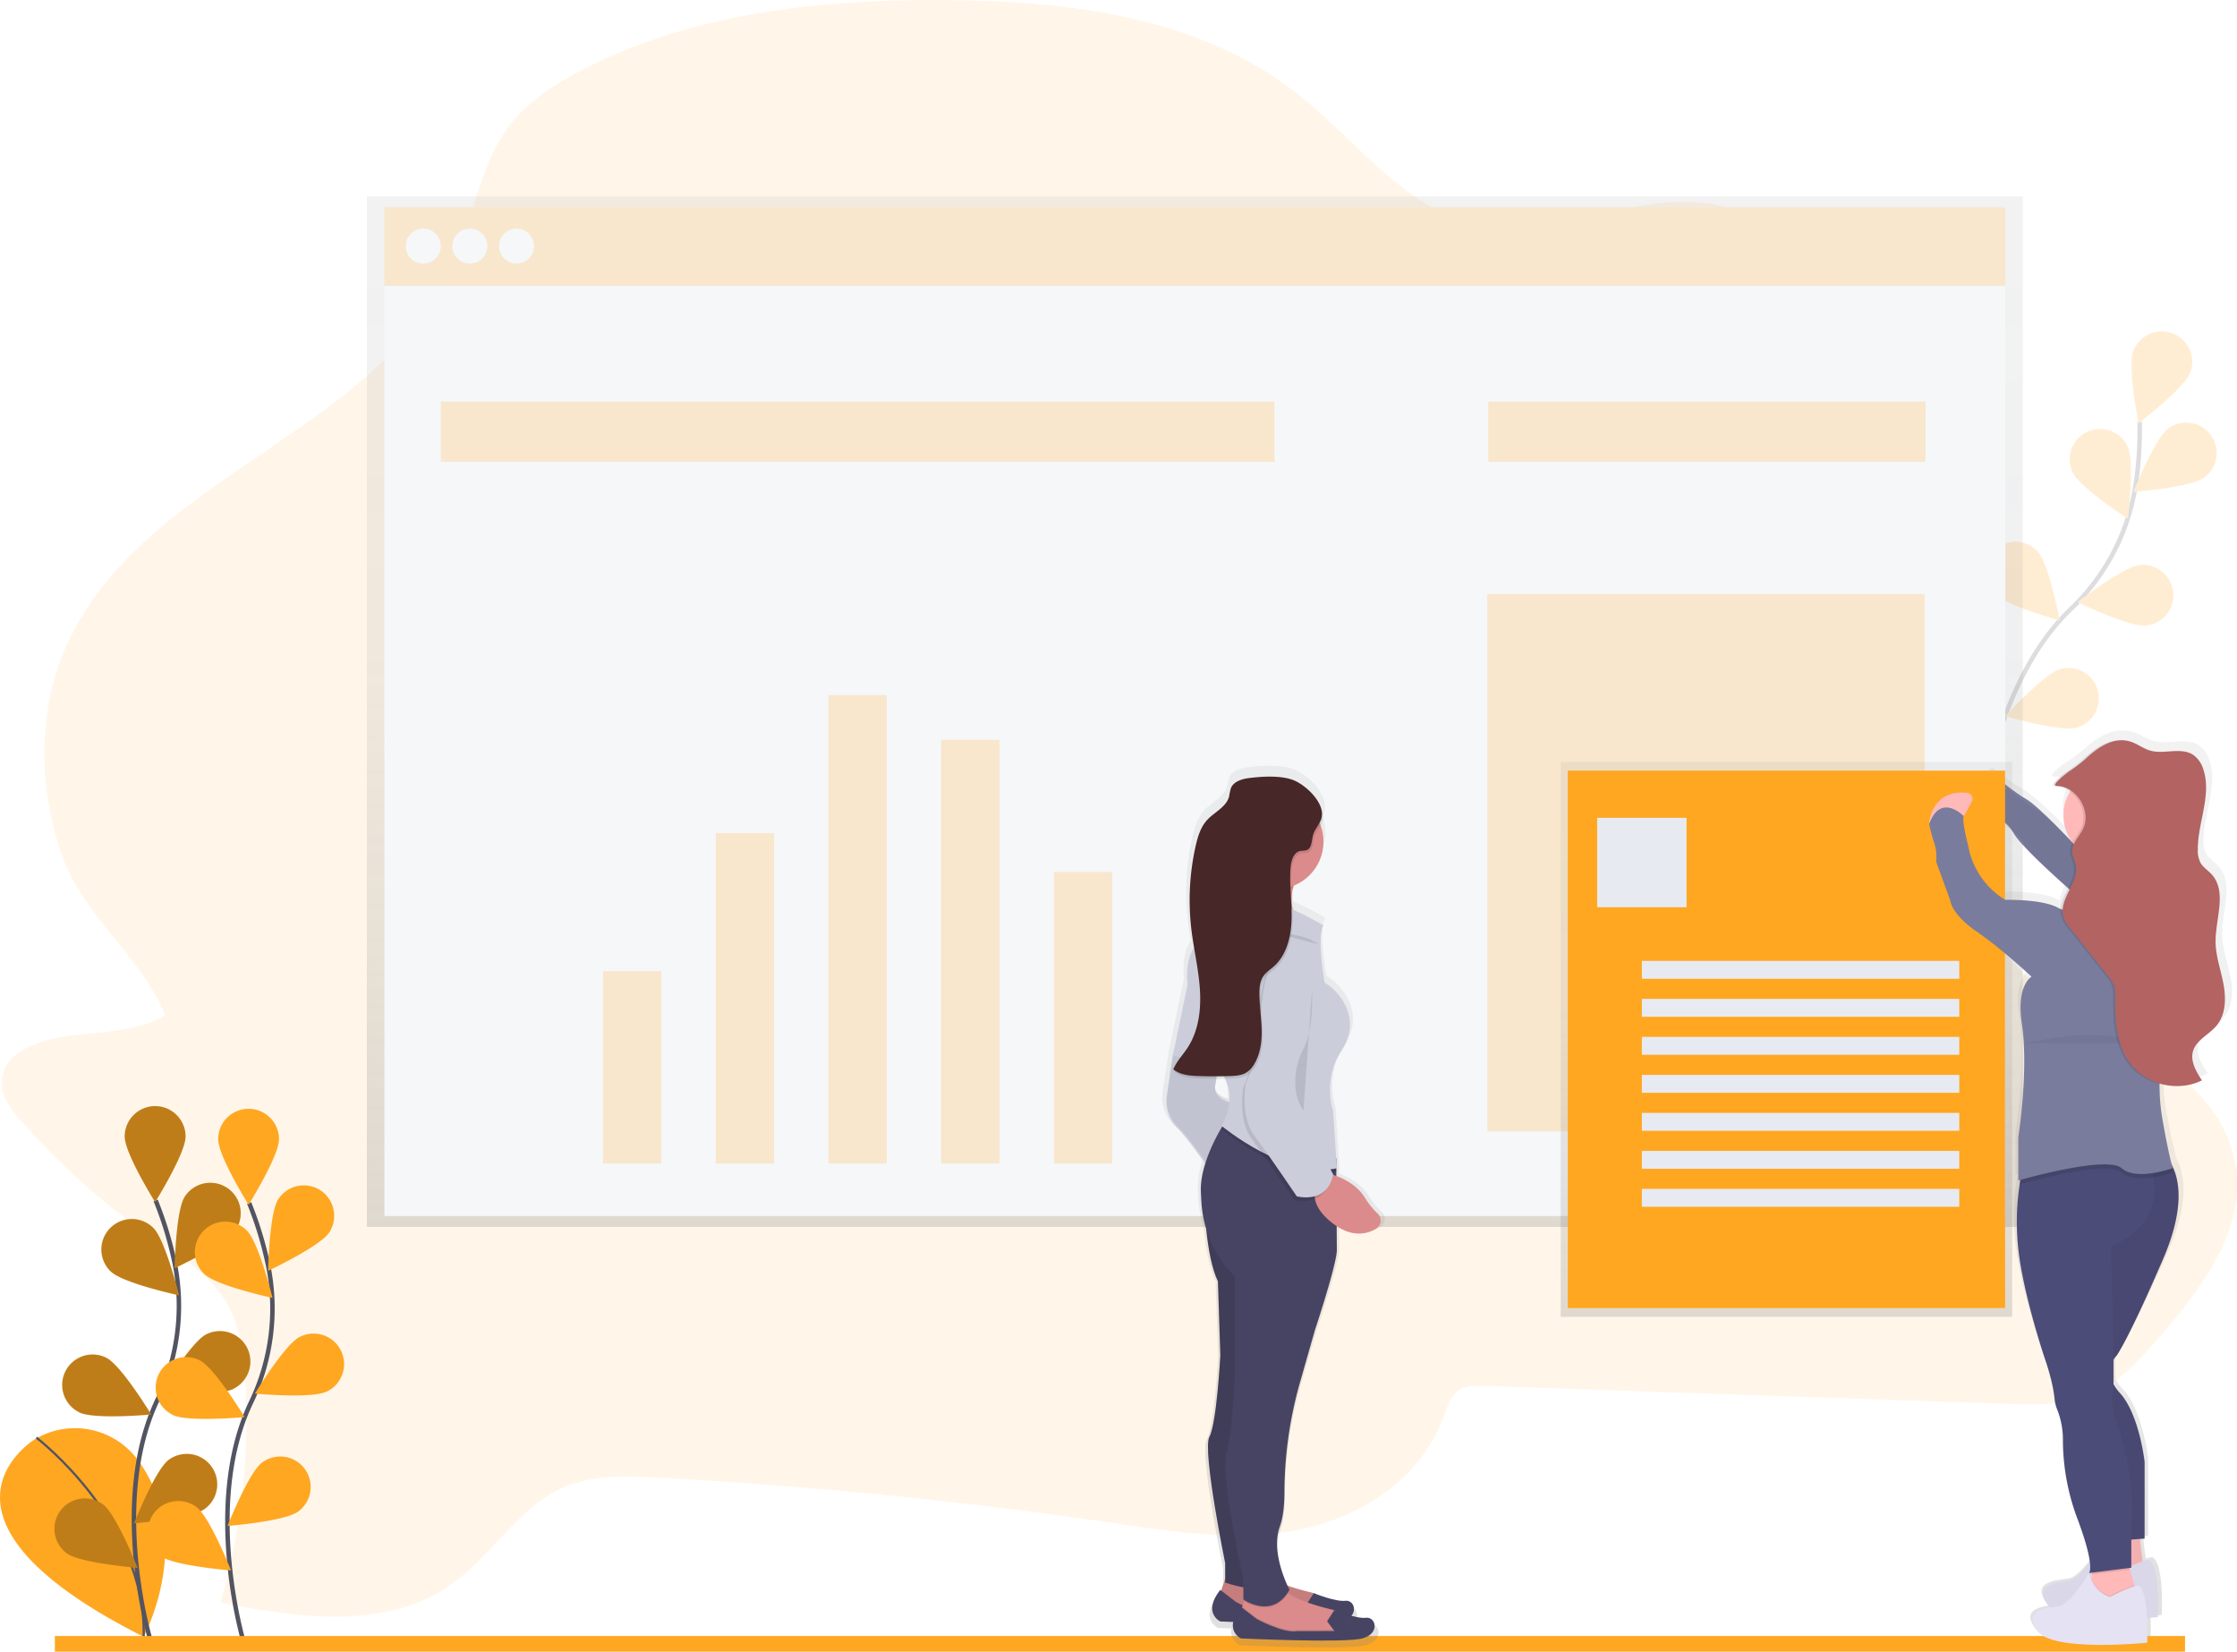 <svg data-name="Layer 1" xmlns="http://www.w3.org/2000/svg" xmlns:xlink="http://www.w3.org/1999/xlink" width="1000.79" height="738.83"><defs><linearGradient id="a" x1="534.54" y1="548.83" x2="534.54" y2="87.83" gradientUnits="userSpaceOnUse"><stop offset="0" stop-color="gray" stop-opacity=".25"/><stop offset=".54" stop-color="gray" stop-opacity=".12"/><stop offset="1" stop-color="gray" stop-opacity=".1"/></linearGradient><linearGradient id="b" x1="1028.82" y1="815.41" x2="1028.82" y2="407.41" xlink:href="#a"/><linearGradient id="c" x1="799.21" y1="589.03" x2="799.21" y2="340.83" xlink:href="#a"/><linearGradient id="d" x1="2225.35" y1="817.55" x2="2225.35" y2="423.13" gradientTransform="translate(-1556)" xlink:href="#a"/></defs><path d="M27.66 463.89c-12 1.95-27.05 7.53-26.91 20.5.07 6.58 4.44 12.19 8.69 17a323 323 0 0 0 61.33 54.17c10.82 7.33 22.45 14.34 29.64 25.67s9 25.75 9.57 39.47a303.38 303.38 0 0 1-11.34 96.25c35.23 6.71 74.52 12.59 103.88-8.6 17.58-12.69 29.47-33.95 49.06-42.75 13.08-5.88 27.89-5.36 42.15-4.61q101.25 5.33 202 20c28.13 4.1 56.8 8.74 84.63 3.44s55.21-22.59 65.47-50.62c1.58-4.32 3-9.14 6.54-11.74 3.2-2.32 7.39-2.27 11.28-2.13l235.08 8.08c12.88.44 26.21.8 38-4.5 11.43-5.13 20.22-15 28.68-24.67 19.35-22.06 40.16-49.2 34.47-79.14-4.55-24-24.89-40.77-45.06-52.51s-42.42-21.35-57.24-40.12c-22.55-28.57-21.66-69.46-23.06-106.53a591.77 591.77 0 0 0-12.35-99.83c-6.11-28.89-14.62-57.82-30.53-82.22s-40.24-43.94-67.76-47.52c-35.94-4.68-72.07 17.74-107.23 8.22-29.7-8-50.14-36.43-74.75-56.13-43.71-35-101.07-42.33-155.3-43-57.5-.73-116.52 5.09-167.77 32.09-11.74 6.18-23.22 13.66-31.35 24.58-12.46 16.75-15.48 39.25-23.63 58.83C171 194.41 64.16 211.41 29.48 289.41c-12.31 27.67-12.19 59.94-3.22 89 9.65 31.27 36.81 48.54 47.58 75.8-11.59 7.46-32.13 7.39-46.18 9.68z" fill="#ffa721" opacity=".1"/><g opacity=".2"><path d="M885.55 370.92s4.8-63.77 40.84-98.42a96.9 96.9 0 0 0 28.83-54.09 163 163 0 0 0 2-29.73" fill="none" stroke="#535461" stroke-miterlimit="10" stroke-width="2"/><path d="M979.84 166.71c-2.66 7-23.1 22.61-23.1 22.61s-5-25.21-2.36-32.24a13.615 13.615 0 1 1 25.47 9.63zm6.32 46.91c-6.05 4.46-31.68 6.42-31.68 6.42s9.49-23.89 15.54-28.35a13.61 13.61 0 1 1 16.14 21.92zm-26.09 66.22c-7.48.79-30.59-10.45-30.59-10.45s20.25-15.83 27.72-16.63a13.616 13.616 0 1 1 2.87 27.08zm-31.02 45.66c-7.24 2-31.92-5.13-31.92-5.13s17.28-19 24.52-21.07a13.612 13.612 0 1 1 7.4 26.2zm-1.82-114.2c3.19 6.81 24.77 20.77 24.77 20.77s3.07-25.52-.12-32.33a13.613 13.613 0 1 0-24.65 11.56zm-35.61 53.86c5.08 5.54 29.85 12.41 29.85 12.41s-4.71-25.27-9.79-30.81a13.614 13.614 0 0 0-20.07 18.4zm-27.42 57.09c4.07 6.32 27.33 17.27 27.33 17.27s-.37-25.7-4.44-32a13.615 13.615 0 0 0-22.89 14.75z" fill="#ffa721"/></g><path fill="url(#a)" d="M164.14 87.83v461h740.8v-461h-740.8z"/><path fill="#f6f7f9" d="M171.97 92.7h725.15v35.21H171.97z"/><path fill="#ffa721" d="M171.97 92.7h725.15v35.21H171.97z" opacity=".2"/><path fill="#f6f7f9" d="M171.97 127.91h725.15v416.05H171.97z"/><circle cx="189.36" cy="110.09" r="7.83" fill="#f6f7f9"/><circle cx="210.22" cy="110.09" r="7.83" fill="#f6f7f9"/><circle cx="231.09" cy="110.09" r="7.83" fill="#f6f7f9"/><path fill="#ffa721" d="M197.18 179.65h373.01v26.95H197.18zm468.65 0h195.63v26.95H665.83zM269.78 434.41h26.08v86.08h-26.08zm50.43-61.74h26.08v147.81h-26.08zm50.43-61.73h26.08v209.54h-26.08zm50.43 20h26.08v189.55h-26.08zm50.43 59.12h26.08v130.42H471.5zm193.9-124.33h195.63v240.41H665.4z" opacity=".2"/><path d="M1097.45 517.39c-1.25-6.36-3.65-12.58-3.71-19.06-.09-10.52 5.51-22.74-1.85-30.51-1.68-1.77-3.93-3.09-5.18-5.16a11.36 11.36 0 0 1-1.3-5.82c-.12-12.27 6.64-24.73 2.59-36.36a12.36 12.36 0 0 0-4.64-6.47c-2.34-1.52-5-1.81-7.87-1.76-2.59 0-5.32.29-8 .34a17.29 17.29 0 0 1-4.49-.59c-3.1-.88-5.73-2.91-8.8-3.91a14.38 14.38 0 0 0-5-.69c-6.72-.22-12.86 4.25-17.64 8.58a65.86 65.86 0 0 1-7.55 5.49c.4-.28-9.33 6.4-5.67 6.47a12.74 12.74 0 0 1 7.24 2.52 19.56 19.56 0 0 0 1 22.68c-1.59-1.56-3.35-3.27-5.15-5-5.36-5.27-12.85-12.34-16.37-14.27C999.27 430.76 991 424 991 424s-10.75 6-7.44 14.33a33.45 33.45 0 0 1 4.61 1.81 8.63 8.63 0 0 0 .63 3.23 35.6 35.6 0 0 1 9.55 4.68 16.28 16.28 0 0 1 .92 1.43c1.43 2.5 5.88 7.05 11.32 12.11 3.82 3.83 8.85 8.41 13.86 12.82-1.51 3-3.1 6-3.38 9a11.09 11.09 0 0 1-1.13-.52c-7.44-4-24.8-3.58-24.8-3.58s-14.47-7.56-17.36-24.67c0 0-2.89-10.35-2.07-13.13h-.05l.37-.08 3.47-6.29a2.78 2.78 0 0 0-2.28-4.08c-16.92-1.52-17.72 14-17.72 14h.15l-.05.13c2.07 9.95 3.72 9.15 3.31 17.11l6.61 17.51s.41 6 12.4 13.93 25.63 20.3 25.63 20.3-7.23 3.78-4.55 21.09c3.28 21.16-1.65 51.34-1.65 51.34v19.5l.92-.25c-.12.65-.23 1.34-.35 2.09a109.8 109.8 0 0 0-.57 29.61c2.48 20.7 12.4 49 12.4 49s3.72 9.95 4.55 17.91a16.51 16.51 0 0 0 1.06 4.6 36.17 36.17 0 0 1 2.9 13.81 97.24 97.24 0 0 0 6.37 34.91c4.19 10.64 5.75 16.88 6.21 20.52-3 3.88-6.86 8.11-9.93 8.53-5.79.8-16.95 1.59-9.51 11.14a6.8 6.8 0 0 0 .86.91c-5.65.9-11.86 2.88-5.82 10.63 7.44 9.55 51.25 5.17 51.25 5.17s.28-5.31 0-11.14c3.07-.21 5-.4 5-.4s1.24-23.08-4.13-25.87a11.6 11.6 0 0 0-2.9.7c-.58-3.19-1-7.16-1.3-10.09l2.13-.16v-.16h.13v-34.78s-2.48-21.49-11.57-31a19.32 19.32 0 0 1-3-4l-.12-.25c.06-2.72.06-6.39 0-10.6l.13-.23c.16-.26.32-.49.47-.7a8.71 8.71 0 0 1 .68-.8l.13-.17s5-6 21.91-43.78c10.33-23.06 7.6-36 3.9-42.67-.78-3-2.41-9.72-4.45-21.23a83.23 83.23 0 0 1-1.19-14.79 29.74 29.74 0 0 0 7.84.88 26.62 26.62 0 0 0 12-2.56c-2.7-3.94-5.52-8.56-4.16-13.09 1.54-5.16 7.64-7.53 11.16-11.69 4.24-5.03 4.35-12.21 3.1-18.58z" transform="translate(-99.6 -80.59)" fill="url(#b)"/><path d="M893.11 347.66s-10.26 5.92-7.1 14.21c0 0 10.66 3.16 15 11.05s37.89 36.31 37.89 36.31L963.4 397s-8.51-11.36-35.43-19.3c0 0-15.87-17-21.4-20.17s-13.46-9.87-13.46-9.87z" fill="#797c9c"/><path d="M898.11 352.66s-10.26 5.92-7.1 14.21c0 0 10.66 3.16 15 11.05s37.89 36.31 37.89 36.31L968.4 402s-8.51-11.36-35.43-19.3c0 0-15.87-17-21.4-20.17s-13.46-9.87-13.46-9.87z" opacity=".05"/><path d="M15.62 643.82s-57.66 34.79 48.63 88.35c0 0 23.42-43.48-2.47-78.93a34.91 34.91 0 0 0-45.29-9.92z" fill="#ffa721"/><path d="M16.28 643.08s49.35 37.75 48 89.08" fill="none" stroke="#535461" stroke-miterlimit="10"/><path d="M67.04 732.8s-18.07-61.39 3.36-106.5a96.9 96.9 0 0 0 7.84-60.79 163 163 0 0 0-8.61-28.53" fill="none" stroke="#535461" stroke-miterlimit="10" stroke-width="2"/><path d="M83.01 508.41c0 7.52-13.61 29.32-13.61 29.32s-13.61-21.8-13.61-29.32a13.615 13.615 0 1 1 27.23 0zm22.5 41.68c-4.09 6.31-27.36 17.21-27.36 17.21s.42-25.7 4.51-32a13.612 13.612 0 1 1 22.85 14.8zm-.98 71.16c-6.71 3.39-32.31 1-32.31 1s13.34-22 20.05-25.36a13.613 13.613 0 0 1 12.26 24.31zm-12.87 53.68c-6 4.47-31.67 6.49-31.67 6.49s9.43-23.91 15.48-28.38a13.613 13.613 0 1 1 16.19 21.89zM49.57 568.76c5.39 5.24 30.52 10.67 30.52 10.67s-6.15-25-11.55-30.2a13.624 13.624 0 1 0-19 19.53zm-14.26 62.97c6.71 3.39 32.31 1 32.31 1s-13.34-22-20.05-25.36a13.613 13.613 0 0 0-12.26 24.31zm-5.45 63.1c6 4.47 31.67 6.49 31.67 6.49s-9.43-23.91-15.48-28.38a13.613 13.613 0 1 0-16.19 21.89z" fill="#ffa721"/><path d="M83.01 508.41c0 7.52-13.61 29.32-13.61 29.32s-13.61-21.8-13.61-29.32a13.615 13.615 0 1 1 27.23 0zm22.5 41.68c-4.09 6.31-27.36 17.21-27.36 17.21s.42-25.7 4.51-32a13.612 13.612 0 1 1 22.85 14.8zm-.98 71.16c-6.71 3.39-32.31 1-32.31 1s13.34-22 20.05-25.36a13.613 13.613 0 0 1 12.26 24.31zm-12.87 53.68c-6 4.47-31.67 6.49-31.67 6.49s9.43-23.91 15.48-28.38a13.613 13.613 0 1 1 16.19 21.89zM49.57 568.76c5.39 5.24 30.52 10.67 30.52 10.67s-6.15-25-11.55-30.2a13.624 13.624 0 1 0-19 19.53zm-14.26 62.97c6.71 3.39 32.31 1 32.31 1s-13.34-22-20.05-25.36a13.613 13.613 0 0 0-12.26 24.31zm-5.45 63.1c6 4.47 31.67 6.49 31.67 6.49s-9.43-23.91-15.48-28.38a13.613 13.613 0 1 0-16.19 21.89z" opacity=".25"/><path d="M108.85 733.97s-18.07-61.35 3.39-106.5a96.9 96.9 0 0 0 7.84-60.79 163 163 0 0 0-8.61-28.53" fill="none" stroke="#535461" stroke-miterlimit="10" stroke-width="2"/><path d="M124.82 509.61c0 7.52-13.61 29.32-13.61 29.32s-13.61-21.8-13.61-29.32a13.615 13.615 0 0 1 27.23 0zm22.51 41.64c-4.09 6.31-27.36 17.21-27.36 17.21s.42-25.7 4.51-32a13.612 13.612 0 0 1 22.85 14.8zm-.99 71.16c-6.71 3.39-32.31 1-32.31 1s13.34-22 20.05-25.36a13.636 13.636 0 1 1 12.26 24.36zm-12.87 53.69c-6 4.47-31.67 6.49-31.67 6.49s9.43-23.91 15.48-28.38a13.613 13.613 0 1 1 16.19 21.89zM91.4 569.92c5.39 5.24 30.52 10.67 30.52 10.67s-6.15-25-11.55-30.2a13.624 13.624 0 1 0-19 19.53zm-14.28 62.97c6.71 3.39 32.31 1 32.31 1s-13.34-22-20.05-25.36a13.613 13.613 0 1 0-12.26 24.31zM71.67 696c6 4.47 31.67 6.49 31.67 6.49s-9.43-23.91-15.48-28.38A13.613 13.613 0 0 0 71.67 696zm-47.13 35.83h953v7h-953z" fill="#ffa721"/><path fill="url(#c)" d="M698.23 340.83H900.2v248.2H698.23z"/><path fill="#ffa721" d="M701.4 344.73h195.63v240.41H701.4z"/><path fill="#e8eaf1" d="M714.54 365.83h40v40h-40zm20 64h142v8h-142zm0 17h142v8h-142zm0 17h142v8h-142zm0 17h142v8h-142zm0 17h142v8h-142zm0 17h142v8h-142zm0 17h142v8h-142z"/><path d="M957.05 684.3s1.18 17.36 3.16 19.34-17.76 3.16-17.76 3.16l2.76-22.5z" fill="#ffb9b9"/><path d="M957.05 684.3s1.18 17.36 3.16 19.34-17.76 3.16-17.76 3.16l2.76-22.5z" opacity=".05"/><path d="M961.4 697.72s-2.76 0-12.63 5.13c0 0-6.71-1.18-9.47-10.66 0 0-8.29 14.21-13.81 15s-16.18 1.58-9.08 11.05 48.94 5.13 48.94 5.13 1.17-22.89-3.95-25.65z" fill="#e4e2f3"/><path d="M961.4 697.72s-2.76 0-12.63 5.13c0 0-6.71-1.18-9.47-10.66 0 0-8.29 14.21-13.81 15s-16.18 1.58-9.08 11.05 48.94 5.13 48.94 5.13 1.17-22.89-3.95-25.65z" opacity=".05"/><path d="M955.47 711.14l-2.76 7.5-18.15-5.13 1-7.44.25-1.8.69-5s15.39-3.95 15.39-2a30.62 30.62 0 0 0 1 4.81c.63 2.43 1.42 5.19 2 7 .34 1.27.58 2.06.58 2.06z" fill="#ffb9b9"/><path d="M945.56 608.21a10.79 10.79 0 0 0 0 11 19.12 19.12 0 0 0 2.84 3.93c8.68 9.47 11.05 30.78 11.05 30.78v34.33l-5.92.45-9.47.73-14.21-58.41s-8.29-42.62-4.34-50.12 7.5-54.46 7.5-54.46l3.28-3.39 7.77-8.05h22.5a15.13 15.13 0 0 1 4.38 4.89c3.78 6.25 7.17 19.25-3.19 43.25-16.18 37.49-20.92 43.41-20.92 43.41a9.09 9.09 0 0 0-1.27 1.66z" fill="#4c4c78"/><path d="M945.69 608.04a10.79 10.79 0 0 0 0 11 19.12 19.12 0 0 0 2.84 3.93c8.68 9.47 11.05 30.78 11.05 30.78v34.33l-5.92.45-9.47.73-14.21-58.41s-8.29-42.62-4.34-50.12 7.5-54.46 7.5-54.46l3.28-3.39 7.77-8.05h22.5a15.13 15.13 0 0 1 4.38 4.89c3.78 6.25 7.17 19.25-3.19 43.25-16.18 37.49-20.92 43.41-20.92 43.41a9.09 9.09 0 0 0-1.27 1.66z" opacity=".05"/><path d="M952.93 702.13l-17.09 2.14.69-5s15.39-3.95 15.39-2a30.62 30.62 0 0 0 1.01 4.86z" opacity=".1"/><path d="M944.4 557.62s1 31.07 1.14 50.59v11a24.33 24.33 0 0 1-.32 4.33c-1.18 3.55 1.18 11.44 1.18 11.44a113.91 113.91 0 0 1 7.1 48.94v17.36l-18.94 2.37s3.16-2.37-5.53-25.26a99.76 99.76 0 0 1-6.09-34.62 37.05 37.05 0 0 0-2.77-13.7 16.9 16.9 0 0 1-1-4.56c-.79-7.89-4.34-17.76-4.34-17.76s-9.47-28-11.84-48.54a113 113 0 0 1 .55-29.36 73.27 73.27 0 0 1 1.42-7.34s38.58-24.28 53.15-7.5a19 19 0 0 1 3.29 5.53 36.47 36.47 0 0 1 1.86 6.15c4.53 22.25-18.86 30.93-18.86 30.93z" fill="#4c4c78"/><circle cx="943.23" cy="364.64" r="20.13" fill="#ffb9b9"/><path d="M932.18 377.26s8.29 23.28 0 35.52 26.44 8.29 26.44 8.29l13.42-16.18s-15.79 0-16.58-27.63-23.28 0-23.28 0z" fill="#ffb9b9"/><path d="M972.04 524.47a51.79 51.79 0 0 1-8.79 2.2c-4.91.76-10.71.79-14.1-2.2-2-1.77-7-2-12.91-1.42-12.53 1.2-29.48 5.87-32.72 6.79a73.27 73.27 0 0 1 1.42-7.34s38.58-24.28 53.15-7.5h8.42a15.13 15.13 0 0 1 4.38 4.89c.73 3.14 1.15 4.58 1.15 4.58zm-16.57 186.67l-2.76 7.5-18.15-5.13 1-7.44c3.12 6.9 8.44 7.84 8.44 7.84a64.37 64.37 0 0 1 10.86-4.76c.37 1.2.61 1.99.61 1.99z" opacity=".1"/><path d="M956.65 709.17s-2.76 0-12.63 5.13c0 0-6.71-1.18-9.47-10.66 0 0-8.29 14.21-13.81 15s-16.18 1.58-9.08 11.05 48.94 5.13 48.94 5.13 1.18-22.89-3.95-25.65z" fill="#e4e2f3"/><path d="M863.02 368.49s.77-15.37 16.92-13.87a2.76 2.76 0 0 1 2.18 4l-3.31 6.23z" fill="#ffb9b9"/><path d="M956.26 409.62s-19.34-3.16-24.47-7.1c0 0-3.95 7.5-11.05 3.55s-23.68-3.55-23.68-3.55a35.79 35.79 0 0 1-16.58-24.47s-2.76-10.26-2-13c0 0-10.26-10.66-15.39 3.55 2 9.87 3.55 9.08 3.16 17l6.31 17.36s.39 5.92 11.84 13.81 24.47 20.13 24.47 20.13-6.91 3.75-4.34 20.92c3.14 21-1.58 50.91-1.58 50.91v19.34s39.47-11.44 46.17-5.53 22.89 0 22.89 0-2-6.71-4.74-22.89.39-32 .39-32 10.26-27.23 15-38.28-3.55-26-11.84-31.57-11.37-2.21-11.37-2.21 14.57 10.48-3.19 14.03z" fill="#797c9c"/><path d="M905.55 466.63s3.15-.76 18.93-3.13 43.41 3.16 43.41 3.16" opacity=".05"/><path d="M919.19 351.6c9 .19 15.66 11.29 11.67 19.3-1.75 3.52-5.14 6.62-4.79 10.53.16 1.78 1.11 3.39 1.52 5.13 1.89 8-7.68 15.49-5.49 23.39a16.89 16.89 0 0 0 3.42 5.73l16.62 20.94a15.73 15.73 0 0 1 2.48 3.84 16.19 16.19 0 0 1 .72 6.15c-.08 10 .57 20.73 6.47 28.84 7.09 9.74 21.54 13.24 32.29 7.81-2.58-3.91-5.27-8.49-4-13 1.47-5.11 7.29-7.47 10.65-11.59 4.06-5 4.16-12.1 3-18.41s-3.49-12.48-3.54-18.9c-.08-10.43 5.26-22.55-1.77-30.25-1.61-1.76-3.75-3.06-4.95-5.12a11.63 11.63 0 0 1-1.24-5.78c-.11-12.16 6.34-24.53 2.47-36.06a12.25 12.25 0 0 0-4.43-6.42c-5.48-3.69-13.08-.11-19.42-2-3-.87-5.47-2.89-8.4-3.88-7.9-2.67-15.21 2.69-20.67 7.83a63 63 0 0 1-7.21 5.44c.39-.21-8.9 6.41-5.4 6.48z" opacity=".1"/><path d="M920.19 351.6c9 .19 15.66 11.29 11.67 19.3-1.75 3.52-5.14 6.62-4.79 10.53.16 1.78 1.11 3.39 1.52 5.13 1.89 8-7.68 15.49-5.49 23.39a16.89 16.89 0 0 0 3.42 5.73l16.62 20.94a15.73 15.73 0 0 1 2.48 3.84 16.19 16.19 0 0 1 .72 6.15c-.08 10 .57 20.73 6.47 28.84 7.09 9.74 21.54 13.24 32.29 7.81-2.58-3.91-5.27-8.49-4-13 1.47-5.11 7.29-7.47 10.65-11.59 4.06-5 4.16-12.1 3-18.41s-3.49-12.48-3.54-18.9c-.08-10.43 5.26-22.55-1.77-30.25-1.61-1.76-3.75-3.06-4.95-5.12a11.63 11.63 0 0 1-1.24-5.78c-.11-12.16 6.34-24.53 2.47-36.06a12.25 12.25 0 0 0-4.43-6.42c-5.48-3.69-13.08-.11-19.42-2-3-.87-5.47-2.89-8.4-3.88-7.9-2.67-15.21 2.69-20.67 7.83a63 63 0 0 1-7.21 5.44c.39-.21-8.9 6.41-5.4 6.48z" fill="#b36362"/><path d="M717.68 622.54a34.68 34.68 0 0 1-5.91-7.25c-3.46-5.44-9.25-8.37-13.22-9.83v-1.77h.24l-.11-1.64h.11l-.28-4.34-1.41-21.68S692 561.5 701 548.2s.56-26.06-7.9-31.05c0 0-4-21.07-.56-26.06a145.27 145.27 0 0 0-14.2-7.23q-.11-.39-.21-.8c-.09-2-.21-3.93-.32-5.89a21.54 21.54 0 0 1 .56-3c.11-.41.23-.83.36-1.26a21.63 21.63 0 0 0 13.81-20.06 21.24 21.24 0 0 0-1.34-7.44 9.48 9.48 0 0 0 1-2.36 9.63 9.63 0 0 0-1.34-6.92c-2.24-5-7.89-9.57-12-11.24-5.87-2.4-14.71-1.83-20.82-1.1-3.43.41-7.35 1.57-8.59 4.74a32.85 32.85 0 0 0-.78 3.65c-1.28 4.84-6.83 7.1-10.26 10.8-3 3.27-4.36 7.69-5.34 12a110.79 110.79 0 0 0-2 37.67c.35 2.9.81 5.78 1.3 8.66-2.06 2.9-3.92 8-3.07 17l-6.77 32.16-2.82 18.85a16.48 16.48 0 0 0 5.08 14.42c4.32 4.24 9.56 11.41 12.79 16.06a38.24 38.24 0 0 0-2.06 12.78c.07 2 .18 3.89.32 5.71a50.84 50.84 0 0 0 2.16 11.3c.79 7.74 2.36 17.64 5.42 24l1.13 33.82s-1.69 31.05-5.08 37.15 7.34 57.67 7.34 57.67v7.21l-1.81 5.28-.45-.34c-8.47 10.54 0 14.42 0 14.42s2.3.11 6 .25a6.81 6.81 0 0 0 3.61 7.51s48 2.22 56.46 0 6.21-10 1.69-9.43a20.65 20.65 0 0 1-6.76-.89c2.64-3.09.53-7.28-2.83-6.87-4.52.55-14.68-3.47-14.68-3.47v.07a7.63 7.63 0 0 0-1-.3 113.24 113.24 0 0 1-11.17-3.15c-2.18-4.67-7.2-17.23-3.6-27 1.63-4.4 2.16-10.26 2.16-15.94a182.08 182.08 0 0 1 7.43-50.58l6.77-23.27s9.6-28.28 10.16-36l-.08-11.32c7.94 5.11 14.24 3.56 18.27 1.19a4.35 4.35 0 0 0 .7-7.06zm-75.35-58.82c.19-.81.35-1.7.49-2.63h4a20.6 20.6 0 0 1 2 10.91c-3.06-1-7.64-3.38-6.49-8.28z" transform="translate(-99.6 -80.59)" fill="url(#d)"/><path d="M548.1 706.26l-2.17 6.52 7.06 7.06 23.36 5.43 16.84-1.63-1.09-6a7.21 7.21 0 0 0-5.35-5.26c-6.92-1.63-20.12-5.33-22.9-10.49z" fill="#db8b8b"/><path d="M548.1 706.26l-2.17 6.52 7.06 7.06 23.36 5.43 16.84-1.63-1.09-6a7.21 7.21 0 0 0-5.35-5.26c-6.92-1.63-20.12-5.33-22.9-10.49z" opacity=".1"/><path d="M587.76 722.02l-3.26-4.35 3.26-5s9.78 3.95 14.12 3.4 6.52 7.06-1.63 9.24-54.33 0-54.33 0-8.15-3.8 0-14.12l7.06 5.43s12 6.52 17.93 5.43z" fill="#474463"/><path d="M602.4 731.25l-16.84 1.63-23.34-5.47-7.06-7 .58-1.73.81-2.42.79-2.37 15.75-4.35a9.76 9.76 0 0 0 3.19 3.2c5.12 3.5 14.31 6 19.7 7.29a5.65 5.65 0 0 1 .67.2 7.18 7.18 0 0 1 4.68 5.06z" fill="#db8b8b"/><path d="M602.4 731.25l-16.84 1.63-23.34-5.47-7.06-7 .58-1.73 6.49 5s12 6.52 17.93 5.43H597l-3.26-4.35 2.93-4.52a7.18 7.18 0 0 1 4.68 5.06z" opacity=".1"/><path d="M596.99 729.62l-3.26-4.35 3.26-5s9.78 3.95 14.12 3.4 6.52 7.06-1.63 9.24-54.33 0-54.33 0-8.15-3.8 0-14.12l7.06 5.43s12 6.52 17.93 5.43z" fill="#474463"/><path d="M583.4 414.53s-26.08 2.72-22.27-8.15a19.56 19.56 0 0 0 .8-9.59 26.59 26.59 0 0 0-4.61-11.05l24.45 3.8a30.62 30.62 0 0 0-3.31 7.85c-2.91 11.53 4.94 17.14 4.94 17.14z" fill="#db8b8b"/><path d="M538.86 538.41s.54 23.36 6 34.77l1.09 33.14s-1.63 30.42-4.89 36.4 7.06 56.5 7.06 56.5v8.69s17.36 6.5 22.28-1.1l-4.89-64.65 2.17-89.64z" fill="#474463"/><path d="M538.86 538.41s.54 23.36 6 34.77l1.09 33.14s-1.63 30.42-4.89 36.4 7.06 56.5 7.06 56.5v8.69s17.36 6.5 22.28-1.1l-4.89-64.65 2.17-89.64z" opacity=".1"/><path d="M528 463.41l-3.26 8.69-2.72 18.47a16.34 16.34 0 0 0 4.89 14.12c6.52 6.52 15.21 20.1 15.21 20.1l10.32-31s-10.32-1.63-8.69-8.69 1.09-20.1 1.09-20.1z" fill="#cbcdda"/><path d="M528 462.41l-3.26 8.69-2.72 18.47a16.34 16.34 0 0 0 4.89 14.12c6.52 6.52 15.21 20.1 15.21 20.1l10.32-31s-10.32-1.63-8.69-8.69 1.09-20.1 1.09-20.1z" opacity=".05"/><path d="M576.28 712.72c-7 11-17.81 4.75-19.74 3.51l.79-2.37 15.75-4.35a9.76 9.76 0 0 0 3.2 3.21z" opacity=".1"/><path d="M598.08 559.58c-.54 7.61-9.78 35.31-9.78 35.31l-6.51 22.8a181.41 181.41 0 0 0-7.16 49.6c0 5.56-.51 11.3-2.08 15.61-4.35 12 4.35 28.25 4.35 28.25-7.61 13.58-20.64 4.35-20.64 4.35v-8.69s-10.32-47.26-7.61-56.5 3.8-34.23 3.8-34.23v-45.09a51.17 51.17 0 0 1-14.91-32.44c-.13-1.78-.23-3.65-.3-5.59-.44-12.26 7.94-26.63 11.21-31.75.79-1.24 1.28-1.93 1.28-1.93l48 19h.11v5.97z" fill="#474463"/><path d="M581.78 389.54a30.62 30.62 0 0 0-3.31 7.85 21.26 21.26 0 0 1-16.53-.6 26.59 26.59 0 0 0-4.61-11.05z" opacity=".1"/><circle cx="570.91" cy="376.5" r="21.19" fill="#db8b8b"/><path d="M598.08 524.27h-.23c-22.78 4.68-51.38-19.06-51.38-19.06a28.16 28.16 0 0 0 2-4c.79-1.24 1.28-1.93 1.28-1.93l48 19 .12 1.9z" opacity=".1"/><path d="M592.1 413.98s-30.42-18.47-40.2-10.87l-13.58 17.38s-8.69 2.72-7.06 20.1l-6.52 31.51 19.56 4.89s11.41 10.87 2.17 26.62c0 0 28.79 23.9 51.61 19l-1.68-25.51s-4.89-14.12 3.8-27.16.54-25.53-7.61-30.42c.06 0-3.75-20.65-.49-25.54z" fill="#cbcdda"/><path d="M593.73 524.81s11.41 2.17 16.84 10.87a33.86 33.86 0 0 0 5.69 7.1 4.31 4.31 0 0 1-.67 6.87c-4.31 2.59-11.34 4.19-20.22-3.11-15.22-12.49-1.64-21.73-1.64-21.73z" fill="#db8b8b"/><path d="M576.89 424.31s-10.87-1.09-13.58 27.16-7.06 34.77-7.06 34.77-2.72 14.67 3.8 23.36 19 27.16 19 27.16 13.58 3.8 16.3-9.78l-16.84-31.51s-2.72-10.87 3.8-18.47 11.42-58.13-5.42-52.69z" opacity=".1"/><path d="M577.98 422.68s-10.87-1.09-13.58 27.16-7.06 34.77-7.06 34.77-2.72 14.67 3.8 23.36 19 27.16 19 27.16 13.58 3.8 16.3-9.78l-16.84-31.51s-2.71-10.86 3.8-18.43 11.42-58.17-5.42-52.73z" fill="#cbcdda"/><path d="M586.94 443.05s1.09 16.84-3.8 26.08-4.89 21.19 0 27.71m6.52-74.43s-4.35-4.35-16.84-4.89-17.93-4.35-17.93-4.35" opacity=".1"/><path d="M559.4 349.12c-3.3.41-7.07 1.54-8.26 4.64a32.71 32.71 0 0 0-.75 3.58c-1.23 4.75-6.57 7-9.87 10.58-2.91 3.2-4.19 7.53-5.14 11.76a110.48 110.48 0 0 0-1.91 36.91c1.06 9 3.23 17.88 3.83 26.93s-.5 18.57-5.45 26.17c-2.13 3.27-4.93 6.14-6.44 9.74 3.12 2.53 7.41 2.89 11.43 3q7 .24 14 0c2.45-.08 5-.24 7.13-1.48a11 11 0 0 0 3.74-4c2.67-4.54 3.35-10 3.23-15.25s-.95-10.49-1-15.76c-.05-2.87.17-5.91 1.82-8.26 1.19-1.7 3-2.84 4.55-4.21 5.82-5.15 7.81-13.42 8-21.19s-1.09-15.55-.43-23.29c.26-3 1.39-6.67 4.37-7.26a16.81 16.81 0 0 0 2.84-.36c2.39-.92 2.16-4.29 2.84-6.76.77-2.77 3.13-4.91 3.8-7.71 1.56-6.57-6.8-14.42-12.28-16.71-5.63-2.35-14.13-1.78-20.05-1.07z" opacity=".1"/><path d="M558.9 348.03c-3.3.41-7.07 1.54-8.26 4.64a32.71 32.71 0 0 0-.75 3.58c-1.23 4.75-6.57 7-9.87 10.58-2.91 3.2-4.19 7.53-5.14 11.76a110.48 110.48 0 0 0-1.91 36.91c1.06 9 3.23 17.88 3.83 26.93s-.5 18.57-5.45 26.17c-2.13 3.27-4.93 6.14-6.44 9.74 3.12 2.53 7.41 2.89 11.43 3q7 .24 14 0c2.45-.08 5-.24 7.13-1.48a11 11 0 0 0 3.74-4c2.67-4.54 3.35-10 3.23-15.25s-.95-10.49-1-15.76c-.05-2.87.17-5.91 1.82-8.26 1.19-1.7 3-2.84 4.55-4.21 5.82-5.15 7.81-13.42 8-21.19s-1.09-15.55-.43-23.29c.26-3 1.39-6.67 4.37-7.26a16.81 16.81 0 0 0 2.84-.36c2.39-.92 2.16-4.29 2.84-6.76.77-2.77 3.13-4.91 3.8-7.71 1.56-6.57-6.8-14.42-12.28-16.71-5.67-2.35-14.17-1.79-20.05-1.07z" fill="#472727"/></svg>